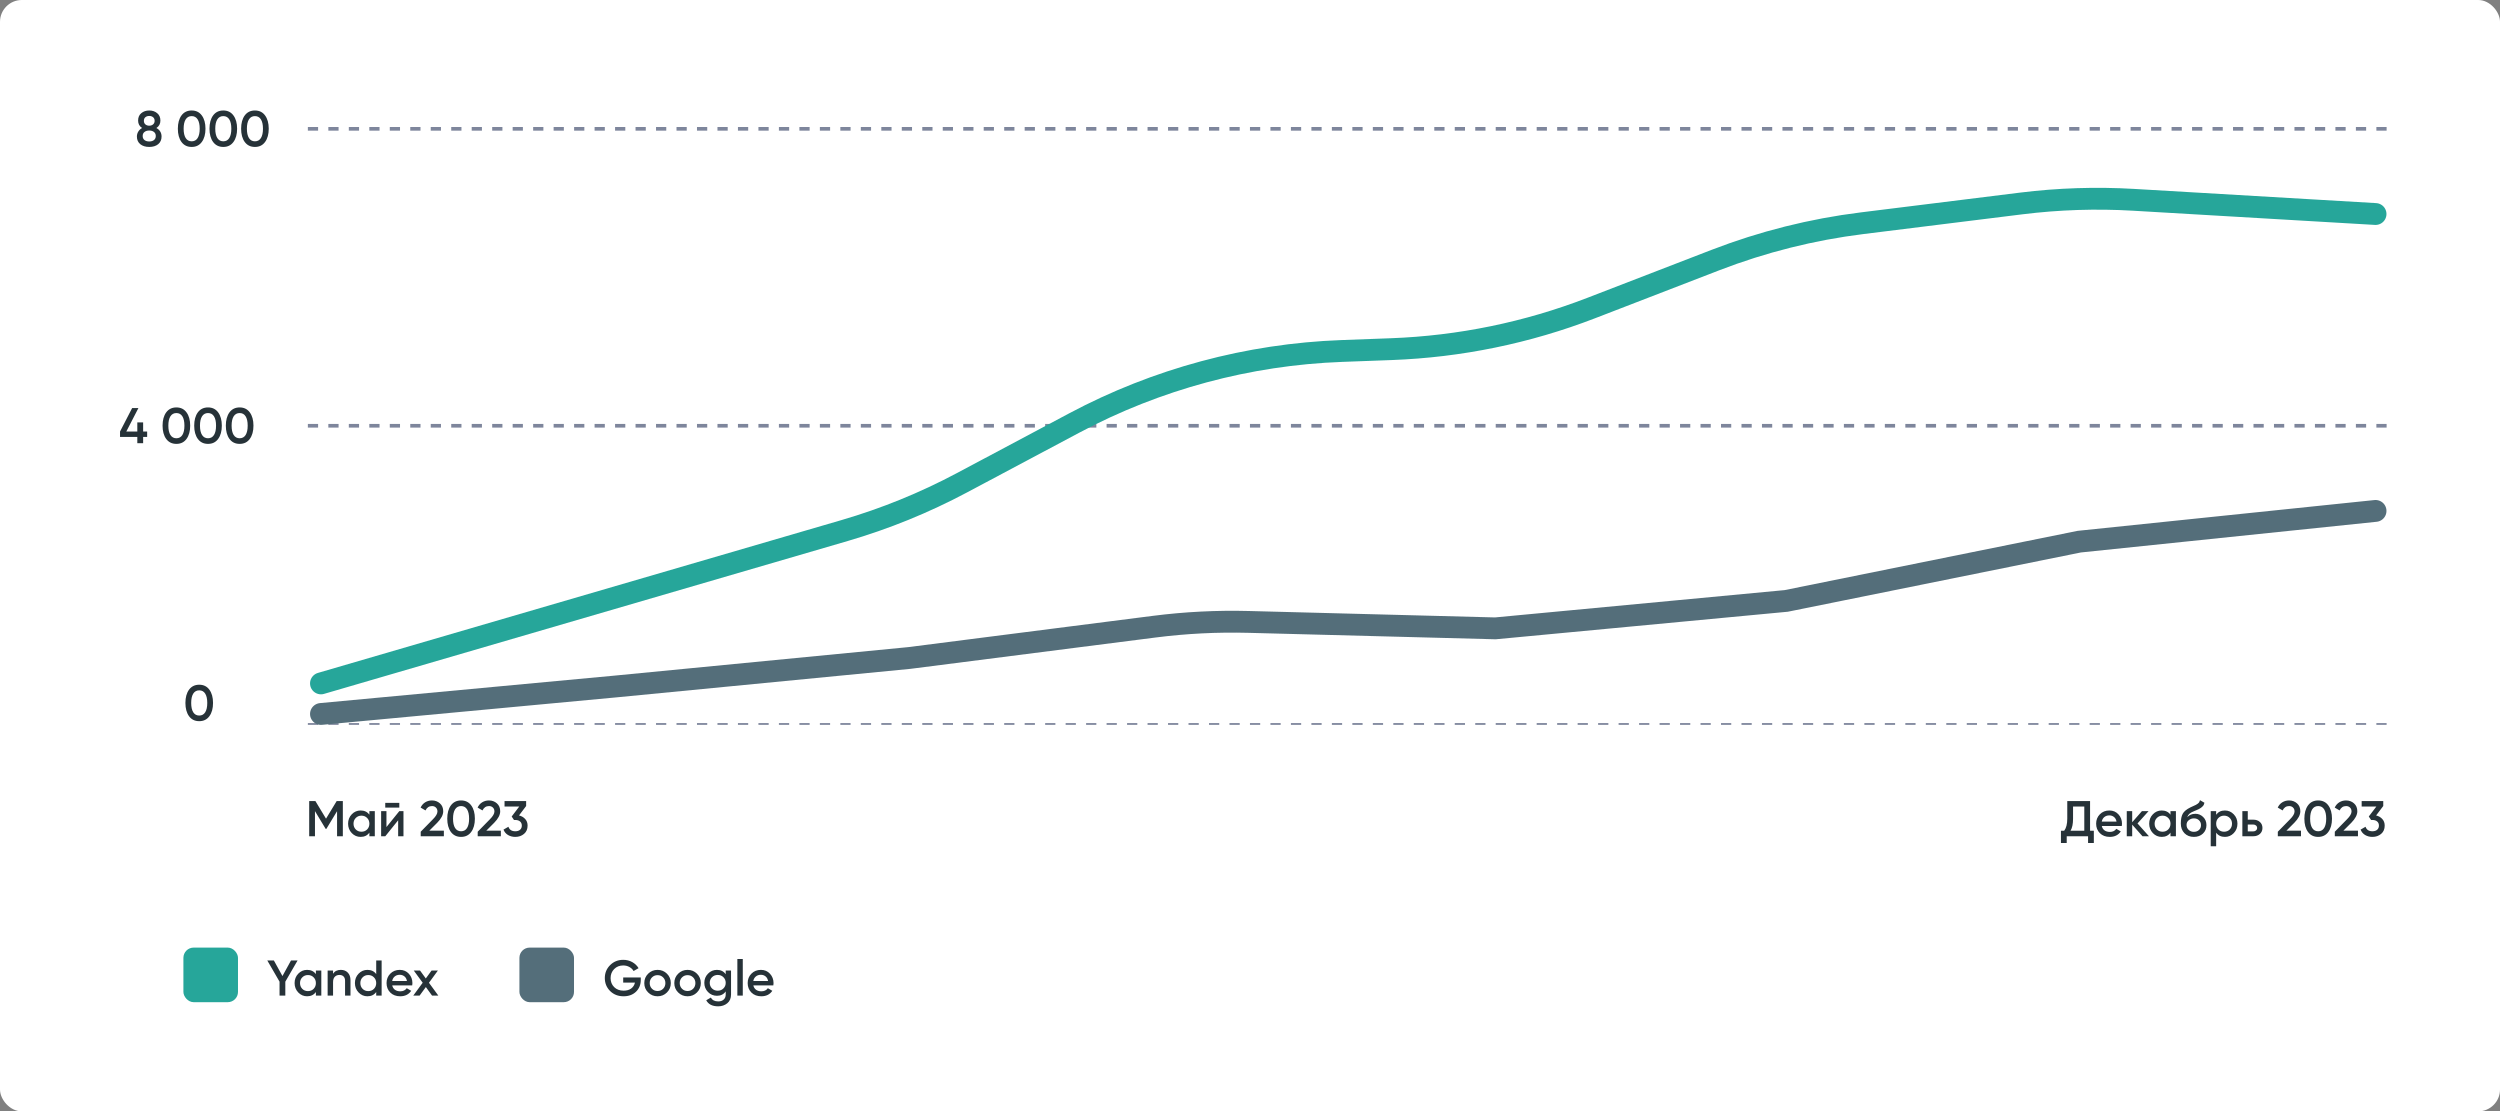 <?xml version="1.0" encoding="UTF-8"?> <svg xmlns="http://www.w3.org/2000/svg" width="1145" height="509" viewBox="0 0 1145 509" fill="none"><rect x="0" y="0" width="1145" height="509" fill="#808080" stroke="none"/><rect width="1145" height="509" rx="10" fill="white"></rect><rect x="84" y="434" width="25" height="25" rx="4.691" fill="#26A69A"></rect><path d="M136.289 439.9L130.677 449.606V456H128.032V449.606L122.42 439.9H125.433L129.366 447.03L133.276 439.9H136.289ZM144.677 444.5H147.161V456H144.677V454.344C143.742 455.647 142.4 456.299 140.652 456.299C139.073 456.299 137.723 455.716 136.604 454.551C135.485 453.37 134.925 451.937 134.925 450.25C134.925 448.548 135.485 447.114 136.604 445.949C137.723 444.784 139.073 444.201 140.652 444.201C142.4 444.201 143.742 444.845 144.677 446.133V444.5ZM138.444 452.895C139.134 453.585 140 453.93 141.043 453.93C142.086 453.93 142.952 453.585 143.642 452.895C144.332 452.19 144.677 451.308 144.677 450.25C144.677 449.192 144.332 448.318 143.642 447.628C142.952 446.923 142.086 446.57 141.043 446.57C140 446.57 139.134 446.923 138.444 447.628C137.754 448.318 137.409 449.192 137.409 450.25C137.409 451.308 137.754 452.19 138.444 452.895ZM156.105 444.201C157.424 444.201 158.489 444.623 159.302 445.466C160.115 446.309 160.521 447.467 160.521 448.939V456H158.037V449.192C158.037 448.333 157.807 447.674 157.347 447.214C156.887 446.754 156.258 446.524 155.461 446.524C154.587 446.524 153.882 446.8 153.345 447.352C152.808 447.889 152.54 448.717 152.54 449.836V456H150.056V444.5H152.54V445.972C153.291 444.791 154.48 444.201 156.105 444.201ZM172.304 439.9H174.788V456H172.304V454.344C171.368 455.647 170.027 456.299 168.279 456.299C166.699 456.299 165.35 455.716 164.231 454.551C163.111 453.37 162.552 451.937 162.552 450.25C162.552 448.548 163.111 447.114 164.231 445.949C165.35 444.784 166.699 444.201 168.279 444.201C170.027 444.201 171.368 444.845 172.304 446.133V439.9ZM166.071 452.895C166.761 453.585 167.627 453.93 168.67 453.93C169.712 453.93 170.579 453.585 171.269 452.895C171.959 452.19 172.304 451.308 172.304 450.25C172.304 449.192 171.959 448.318 171.269 447.628C170.579 446.923 169.712 446.57 168.67 446.57C167.627 446.57 166.761 446.923 166.071 447.628C165.381 448.318 165.036 449.192 165.036 450.25C165.036 451.308 165.381 452.19 166.071 452.895ZM179.638 451.308C179.822 452.182 180.244 452.857 180.903 453.332C181.562 453.792 182.367 454.022 183.318 454.022C184.637 454.022 185.626 453.547 186.285 452.596L188.332 453.792C187.197 455.463 185.518 456.299 183.295 456.299C181.424 456.299 179.914 455.732 178.764 454.597C177.614 453.447 177.039 451.998 177.039 450.25C177.039 448.533 177.606 447.099 178.741 445.949C179.876 444.784 181.332 444.201 183.111 444.201C184.798 444.201 186.178 444.791 187.251 445.972C188.34 447.153 188.884 448.586 188.884 450.273C188.884 450.534 188.853 450.879 188.792 451.308H179.638ZM179.615 449.284H186.377C186.208 448.349 185.817 447.643 185.204 447.168C184.606 446.693 183.901 446.455 183.088 446.455C182.168 446.455 181.401 446.708 180.788 447.214C180.175 447.72 179.784 448.41 179.615 449.284ZM200.767 456H197.892L195.04 452.067L192.165 456H189.267L193.591 450.089L189.497 444.5H192.372L195.017 448.134L197.662 444.5H200.56L196.466 450.112L200.767 456Z" fill="#263238"></path><rect x="237.895" y="434" width="25" height="25" rx="4.691" fill="#546E7A"></rect><path d="M293.474 447.674V448.778C293.474 450.986 292.745 452.795 291.289 454.206C289.832 455.601 287.931 456.299 285.585 456.299C283.101 456.299 281.046 455.494 279.421 453.884C277.811 452.274 277.006 450.296 277.006 447.95C277.006 445.619 277.811 443.649 279.421 442.039C281.046 440.414 283.055 439.601 285.447 439.601C286.949 439.601 288.322 439.946 289.564 440.636C290.806 441.326 291.772 442.254 292.462 443.419L290.185 444.73C289.755 443.963 289.119 443.35 288.276 442.89C287.432 442.415 286.489 442.177 285.447 442.177C283.76 442.177 282.372 442.729 281.284 443.833C280.195 444.937 279.651 446.317 279.651 447.973C279.651 449.629 280.195 451.001 281.284 452.09C282.388 453.179 283.829 453.723 285.608 453.723C287.034 453.723 288.191 453.393 289.081 452.734C289.985 452.059 290.56 451.162 290.806 450.043H285.424V447.674H293.474ZM301.159 456.299C299.472 456.299 298.038 455.716 296.858 454.551C295.677 453.386 295.087 451.952 295.087 450.25C295.087 448.548 295.677 447.114 296.858 445.949C298.038 444.784 299.472 444.201 301.159 444.201C302.861 444.201 304.294 444.784 305.46 445.949C306.64 447.114 307.231 448.548 307.231 450.25C307.231 451.952 306.64 453.386 305.46 454.551C304.294 455.716 302.861 456.299 301.159 456.299ZM298.606 452.849C299.296 453.539 300.147 453.884 301.159 453.884C302.171 453.884 303.022 453.539 303.712 452.849C304.402 452.159 304.747 451.293 304.747 450.25C304.747 449.207 304.402 448.341 303.712 447.651C303.022 446.961 302.171 446.616 301.159 446.616C300.147 446.616 299.296 446.961 298.606 447.651C297.916 448.341 297.571 449.207 297.571 450.25C297.571 451.293 297.916 452.159 298.606 452.849ZM314.905 456.299C313.218 456.299 311.784 455.716 310.604 454.551C309.423 453.386 308.833 451.952 308.833 450.25C308.833 448.548 309.423 447.114 310.604 445.949C311.784 444.784 313.218 444.201 314.905 444.201C316.607 444.201 318.04 444.784 319.206 445.949C320.386 447.114 320.977 448.548 320.977 450.25C320.977 451.952 320.386 453.386 319.206 454.551C318.04 455.716 316.607 456.299 314.905 456.299ZM312.352 452.849C313.042 453.539 313.893 453.884 314.905 453.884C315.917 453.884 316.768 453.539 317.458 452.849C318.148 452.159 318.493 451.293 318.493 450.25C318.493 449.207 318.148 448.341 317.458 447.651C316.768 446.961 315.917 446.616 314.905 446.616C313.893 446.616 313.042 446.961 312.352 447.651C311.662 448.341 311.317 449.207 311.317 450.25C311.317 451.293 311.662 452.159 312.352 452.849ZM332.377 444.5H334.815V455.471C334.815 457.219 334.24 458.561 333.09 459.496C331.94 460.431 330.545 460.899 328.904 460.899C326.251 460.899 324.434 459.971 323.453 458.116L325.592 456.874C326.19 458.055 327.309 458.645 328.95 458.645C330.023 458.645 330.859 458.361 331.457 457.794C332.07 457.242 332.377 456.468 332.377 455.471V454.068C331.442 455.402 330.108 456.069 328.375 456.069C326.75 456.069 325.377 455.494 324.258 454.344C323.139 453.179 322.579 451.776 322.579 450.135C322.579 448.494 323.139 447.099 324.258 445.949C325.377 444.784 326.75 444.201 328.375 444.201C330.108 444.201 331.442 444.868 332.377 446.202V444.5ZM326.098 452.711C326.803 453.401 327.677 453.746 328.72 453.746C329.763 453.746 330.629 453.401 331.319 452.711C332.024 452.021 332.377 451.162 332.377 450.135C332.377 449.108 332.024 448.249 331.319 447.559C330.629 446.869 329.763 446.524 328.72 446.524C327.677 446.524 326.803 446.869 326.098 447.559C325.408 448.249 325.063 449.108 325.063 450.135C325.063 451.162 325.408 452.021 326.098 452.711ZM337.71 456V439.21H340.194V456H337.71ZM345.033 451.308C345.217 452.182 345.639 452.857 346.298 453.332C346.958 453.792 347.763 454.022 348.713 454.022C350.032 454.022 351.021 453.547 351.68 452.596L353.727 453.792C352.593 455.463 350.914 456.299 348.69 456.299C346.82 456.299 345.309 455.732 344.159 454.597C343.009 453.447 342.434 451.998 342.434 450.25C342.434 448.533 343.002 447.099 344.136 445.949C345.271 444.784 346.728 444.201 348.506 444.201C350.193 444.201 351.573 444.791 352.646 445.972C353.735 447.153 354.279 448.586 354.279 450.273C354.279 450.534 354.249 450.879 354.187 451.308H345.033ZM345.01 449.284H351.772C351.604 448.349 351.213 447.643 350.599 447.168C350.001 446.693 349.296 446.455 348.483 446.455C347.563 446.455 346.797 446.708 346.183 447.214C345.57 447.72 345.179 448.41 345.01 449.284Z" fill="#263238"></path><g clip-path="url(#clip0_4517_25)"><path d="M95.891 328.022C94.787 329.54 93.238 330.299 91.245 330.299C89.252 330.299 87.695 329.54 86.576 328.022C85.472 326.504 84.92 324.48 84.92 321.95C84.92 319.42 85.472 317.396 86.576 315.878C87.695 314.36 89.252 313.601 91.245 313.601C93.238 313.601 94.787 314.36 95.891 315.878C97.01 317.396 97.57 319.42 97.57 321.95C97.57 324.48 97.01 326.504 95.891 328.022ZM91.245 327.723C92.441 327.723 93.353 327.225 93.982 326.228C94.611 325.231 94.925 323.805 94.925 321.95C94.925 320.095 94.611 318.669 93.982 317.672C93.353 316.675 92.441 316.177 91.245 316.177C90.064 316.177 89.152 316.675 88.508 317.672C87.879 318.669 87.565 320.095 87.565 321.95C87.565 323.805 87.879 325.231 88.508 326.228C89.152 327.225 90.064 327.723 91.245 327.723Z" fill="#263238"></path><path d="M67.395 197.641V200.102H65.555V203H62.887V200.102H54.975V197.641L60.518 186.9H63.393L57.85 197.641H62.887V193.455H65.555V197.641H67.395ZM85.429 201.022C84.325 202.54 82.776 203.299 80.783 203.299C78.79 203.299 77.233 202.54 76.114 201.022C75.01 199.504 74.458 197.48 74.458 194.95C74.458 192.42 75.01 190.396 76.114 188.878C77.233 187.36 78.79 186.601 80.783 186.601C82.776 186.601 84.325 187.36 85.429 188.878C86.548 190.396 87.108 192.42 87.108 194.95C87.108 197.48 86.548 199.504 85.429 201.022ZM80.783 200.723C81.979 200.723 82.891 200.225 83.52 199.228C84.149 198.231 84.463 196.805 84.463 194.95C84.463 193.095 84.149 191.669 83.52 190.672C82.891 189.675 81.979 189.177 80.783 189.177C79.602 189.177 78.69 189.675 78.046 190.672C77.417 191.669 77.103 193.095 77.103 194.95C77.103 196.805 77.417 198.231 78.046 199.228C78.69 200.225 79.602 200.723 80.783 200.723ZM99.916 201.022C98.812 202.54 97.264 203.299 95.27 203.299C93.277 203.299 91.721 202.54 90.601 201.022C89.497 199.504 88.945 197.48 88.945 194.95C88.945 192.42 89.497 190.396 90.601 188.878C91.721 187.36 93.277 186.601 95.27 186.601C97.264 186.601 98.812 187.36 99.916 188.878C101.036 190.396 101.595 192.42 101.595 194.95C101.595 197.48 101.036 199.504 99.916 201.022ZM95.27 200.723C96.466 200.723 97.379 200.225 98.007 199.228C98.636 198.231 98.95 196.805 98.95 194.95C98.95 193.095 98.636 191.669 98.007 190.672C97.379 189.675 96.466 189.177 95.27 189.177C94.09 189.177 93.177 189.675 92.533 190.672C91.905 191.669 91.59 193.095 91.59 194.95C91.59 196.805 91.905 198.231 92.533 199.228C93.177 200.225 94.09 200.723 95.27 200.723ZM114.404 201.022C113.3 202.54 111.751 203.299 109.758 203.299C107.764 203.299 106.208 202.54 105.089 201.022C103.985 199.504 103.433 197.48 103.433 194.95C103.433 192.42 103.985 190.396 105.089 188.878C106.208 187.36 107.764 186.601 109.758 186.601C111.751 186.601 113.3 187.36 114.404 188.878C115.523 190.396 116.083 192.42 116.083 194.95C116.083 197.48 115.523 199.504 114.404 201.022ZM109.758 200.723C110.954 200.723 111.866 200.225 112.495 199.228C113.123 198.231 113.438 196.805 113.438 194.95C113.438 193.095 113.123 191.669 112.495 190.672C111.866 189.675 110.954 189.177 109.758 189.177C108.577 189.177 107.665 189.675 107.021 190.672C106.392 191.669 106.078 193.095 106.078 194.95C106.078 196.805 106.392 198.231 107.021 199.228C107.665 200.225 108.577 200.723 109.758 200.723Z" fill="#263238"></path><path d="M71.624 58.628C73.204 59.502 73.993 60.805 73.993 62.538C73.993 64.01 73.48 65.175 72.453 66.034C71.425 66.877 70.061 67.299 68.359 67.299C66.656 67.299 65.284 66.877 64.242 66.034C63.214 65.175 62.7 64.01 62.7 62.538C62.7 61.71 62.907 60.959 63.322 60.284C63.736 59.594 64.318 59.042 65.07 58.628C63.858 57.831 63.252 56.696 63.252 55.224C63.252 53.752 63.743 52.617 64.725 51.82C65.706 51.007 66.917 50.601 68.359 50.601C69.784 50.601 70.988 51.007 71.969 51.82C72.966 52.617 73.465 53.752 73.465 55.224C73.465 56.696 72.851 57.831 71.624 58.628ZM68.359 53.108C67.638 53.108 67.047 53.3 66.588 53.683C66.127 54.066 65.897 54.618 65.897 55.339C65.897 56.029 66.127 56.573 66.588 56.972C67.063 57.371 67.653 57.57 68.359 57.57C69.049 57.57 69.631 57.371 70.106 56.972C70.582 56.573 70.82 56.029 70.82 55.339C70.82 54.618 70.582 54.066 70.106 53.683C69.647 53.3 69.064 53.108 68.359 53.108ZM68.359 64.792C69.248 64.792 69.969 64.577 70.52 64.148C71.073 63.703 71.349 63.082 71.349 62.285C71.349 61.488 71.073 60.874 70.52 60.445C69.969 60 69.248 59.778 68.359 59.778C67.454 59.778 66.725 60 66.174 60.445C65.621 60.874 65.346 61.488 65.346 62.285C65.346 63.082 65.621 63.703 66.174 64.148C66.725 64.577 67.454 64.792 68.359 64.792ZM92.429 65.022C91.325 66.54 89.776 67.299 87.783 67.299C85.79 67.299 84.233 66.54 83.114 65.022C82.01 63.504 81.458 61.48 81.458 58.95C81.458 56.42 82.01 54.396 83.114 52.878C84.233 51.36 85.79 50.601 87.783 50.601C89.776 50.601 91.325 51.36 92.429 52.878C93.548 54.396 94.108 56.42 94.108 58.95C94.108 61.48 93.548 63.504 92.429 65.022ZM87.783 64.723C88.979 64.723 89.891 64.225 90.52 63.228C91.149 62.231 91.463 60.805 91.463 58.95C91.463 57.095 91.149 55.669 90.52 54.672C89.891 53.675 88.979 53.177 87.783 53.177C86.602 53.177 85.69 53.675 85.046 54.672C84.417 55.669 84.103 57.095 84.103 58.95C84.103 60.805 84.417 62.231 85.046 63.228C85.69 64.225 86.602 64.723 87.783 64.723ZM106.916 65.022C105.812 66.54 104.264 67.299 102.27 67.299C100.277 67.299 98.721 66.54 97.601 65.022C96.497 63.504 95.945 61.48 95.945 58.95C95.945 56.42 96.497 54.396 97.601 52.878C98.721 51.36 100.277 50.601 102.27 50.601C104.264 50.601 105.812 51.36 106.916 52.878C108.036 54.396 108.595 56.42 108.595 58.95C108.595 61.48 108.036 63.504 106.916 65.022ZM102.27 64.723C103.466 64.723 104.379 64.225 105.007 63.228C105.636 62.231 105.95 60.805 105.95 58.95C105.95 57.095 105.636 55.669 105.007 54.672C104.379 53.675 103.466 53.177 102.27 53.177C101.09 53.177 100.177 53.675 99.533 54.672C98.905 55.669 98.59 57.095 98.59 58.95C98.59 60.805 98.905 62.231 99.533 63.228C100.177 64.225 101.09 64.723 102.27 64.723ZM121.404 65.022C120.3 66.54 118.751 67.299 116.758 67.299C114.764 67.299 113.208 66.54 112.089 65.022C110.985 63.504 110.433 61.48 110.433 58.95C110.433 56.42 110.985 54.396 112.089 52.878C113.208 51.36 114.764 50.601 116.758 50.601C118.751 50.601 120.3 51.36 121.404 52.878C122.523 54.396 123.083 56.42 123.083 58.95C123.083 61.48 122.523 63.504 121.404 65.022ZM116.758 64.723C117.954 64.723 118.866 64.225 119.495 63.228C120.123 62.231 120.438 60.805 120.438 58.95C120.438 57.095 120.123 55.669 119.495 54.672C118.866 53.675 117.954 53.177 116.758 53.177C115.577 53.177 114.665 53.675 114.021 54.672C113.392 55.669 113.078 57.095 113.078 58.95C113.078 60.805 113.392 62.231 114.021 63.228C114.665 64.225 115.577 64.723 116.758 64.723Z" fill="#263238"></path></g><g clip-path="url(#clip1_4517_25)"><path d="M141 332C141.734 332 777.306 332 1095 332" stroke="#7E869C" stroke-width="1.663" stroke-dasharray="4.69 4.69"></path><path d="M141 195C141.734 195 777.306 195 1095 195" stroke="#7E869C" stroke-width="1.663" stroke-dasharray="4.69 4.69"></path><path d="M141 59C141.734 59 777.306 59 1095 59" stroke="#7E869C" stroke-width="1.663" stroke-dasharray="4.69 4.69"></path><path d="M147 313L386.846 242.985C405.433 237.559 423.414 230.24 440.507 221.143L491.995 193.739C529.798 173.618 571.676 162.339 614.471 160.752L637.267 159.907C668.587 158.746 699.496 152.39 728.733 141.099L785.726 119.089C807.312 110.752 829.839 105.095 852.802 102.243L925.734 93.186C942.801 91.066 960.025 90.507 977.193 91.515L1088 98.018" stroke="#26A69A" stroke-width="10" stroke-linecap="round"></path><path d="M147 327L281.711 314.432L416.421 301.362L528.594 287.025C542.94 285.191 557.406 284.46 571.864 284.838L684.855 287.789L818.085 275.222L952.303 248.076L1088 234" stroke="#546E7A" stroke-width="10" stroke-linecap="round"></path></g><path d="M157.02 366.9V383H154.375V371.523L149.476 379.619H149.154L144.255 371.5V383H141.61V366.9H144.462L149.315 374.95L154.191 366.9H157.02ZM169.177 371.5H171.661V383H169.177V381.344C168.242 382.647 166.9 383.299 165.152 383.299C163.573 383.299 162.223 382.716 161.104 381.551C159.985 380.37 159.425 378.937 159.425 377.25C159.425 375.548 159.985 374.114 161.104 372.949C162.223 371.784 163.573 371.201 165.152 371.201C166.9 371.201 168.242 371.845 169.177 373.133V371.5ZM162.944 379.895C163.634 380.585 164.5 380.93 165.543 380.93C166.586 380.93 167.452 380.585 168.142 379.895C168.832 379.19 169.177 378.308 169.177 377.25C169.177 376.192 168.832 375.318 168.142 374.628C167.452 373.923 166.586 373.57 165.543 373.57C164.5 373.57 163.634 373.923 162.944 374.628C162.254 375.318 161.909 376.192 161.909 377.25C161.909 378.308 162.254 379.19 162.944 379.895ZM176.442 369.89V367.728H182.882V369.89H176.442ZM182.882 371.5H184.791V383H182.353V375.686L176.465 383H174.556V371.5H176.994V378.791L182.882 371.5ZM192.688 383V380.93L198.3 375.203C199.664 373.838 200.347 372.658 200.347 371.661C200.347 370.879 200.109 370.273 199.634 369.844C199.174 369.399 198.583 369.177 197.863 369.177C196.513 369.177 195.517 369.844 194.873 371.178L192.642 369.867C193.148 368.794 193.861 367.981 194.781 367.429C195.701 366.877 196.72 366.601 197.84 366.601C199.25 366.601 200.462 367.046 201.474 367.935C202.486 368.824 202.992 370.036 202.992 371.569C202.992 373.21 202.079 374.958 200.255 376.813L196.621 380.447H203.291V383H192.688ZM215.815 381.022C214.711 382.54 213.162 383.299 211.169 383.299C209.175 383.299 207.619 382.54 206.5 381.022C205.396 379.504 204.844 377.48 204.844 374.95C204.844 372.42 205.396 370.396 206.5 368.878C207.619 367.36 209.175 366.601 211.169 366.601C213.162 366.601 214.711 367.36 215.815 368.878C216.934 370.396 217.494 372.42 217.494 374.95C217.494 377.48 216.934 379.504 215.815 381.022ZM211.169 380.723C212.365 380.723 213.277 380.225 213.906 379.228C214.534 378.231 214.849 376.805 214.849 374.95C214.849 373.095 214.534 371.669 213.906 370.672C213.277 369.675 212.365 369.177 211.169 369.177C209.988 369.177 209.076 369.675 208.432 370.672C207.803 371.669 207.489 373.095 207.489 374.95C207.489 376.805 207.803 378.231 208.432 379.228C209.076 380.225 209.988 380.723 211.169 380.723ZM218.787 383V380.93L224.399 375.203C225.764 373.838 226.446 372.658 226.446 371.661C226.446 370.879 226.209 370.273 225.733 369.844C225.273 369.399 224.683 369.177 223.962 369.177C222.613 369.177 221.616 369.844 220.972 371.178L218.741 369.867C219.247 368.794 219.96 367.981 220.88 367.429C221.8 366.877 222.82 366.601 223.939 366.601C225.35 366.601 226.561 367.046 227.573 367.935C228.585 368.824 229.091 370.036 229.091 371.569C229.091 373.21 228.179 374.958 226.354 376.813L222.72 380.447H229.39V383H218.787ZM237.705 373.478C238.871 373.754 239.814 374.298 240.534 375.111C241.27 375.908 241.638 376.913 241.638 378.124C241.638 379.734 241.094 380.999 240.005 381.919C238.917 382.839 237.583 383.299 236.003 383.299C234.777 383.299 233.673 383.015 232.691 382.448C231.725 381.881 231.028 381.053 230.598 379.964L232.852 378.653C233.328 380.033 234.378 380.723 236.003 380.723C236.923 380.723 237.652 380.493 238.188 380.033C238.725 379.558 238.993 378.921 238.993 378.124C238.993 377.327 238.725 376.698 238.188 376.238C237.652 375.778 236.923 375.548 236.003 375.548H235.405L234.347 373.961L237.82 369.384H231.081V366.9H240.971V369.154L237.705 373.478Z" fill="#263238"></path><path d="M957.252 380.47H958.977V386.082H956.332V383H946.557V386.082H943.912V380.47H945.407C946.343 379.243 946.81 377.396 946.81 374.927V366.9H957.252V380.47ZM948.305 380.47H954.607V369.384H949.455V374.973C949.455 377.365 949.072 379.197 948.305 380.47ZM962.627 378.308C962.811 379.182 963.232 379.857 963.892 380.332C964.551 380.792 965.356 381.022 966.307 381.022C967.625 381.022 968.614 380.547 969.274 379.596L971.321 380.792C970.186 382.463 968.507 383.299 966.284 383.299C964.413 383.299 962.903 382.732 961.753 381.597C960.603 380.447 960.028 378.998 960.028 377.25C960.028 375.533 960.595 374.099 961.73 372.949C962.864 371.784 964.321 371.201 966.1 371.201C967.786 371.201 969.166 371.791 970.24 372.972C971.328 374.153 971.873 375.586 971.873 377.273C971.873 377.534 971.842 377.879 971.781 378.308H962.627ZM962.604 376.284H969.366C969.197 375.349 968.806 374.643 968.193 374.168C967.595 373.693 966.889 373.455 966.077 373.455C965.157 373.455 964.39 373.708 963.777 374.214C963.163 374.72 962.772 375.41 962.604 376.284ZM984.224 383H981.257L976.542 377.687V383H974.058V371.5H976.542V376.583L981.004 371.5H984.04L978.98 377.135L984.224 383ZM994.082 371.5H996.566V383H994.082V381.344C993.147 382.647 991.805 383.299 990.057 383.299C988.478 383.299 987.129 382.716 986.009 381.551C984.89 380.37 984.33 378.937 984.33 377.25C984.33 375.548 984.89 374.114 986.009 372.949C987.129 371.784 988.478 371.201 990.057 371.201C991.805 371.201 993.147 371.845 994.082 373.133V371.5ZM987.849 379.895C988.539 380.585 989.406 380.93 990.448 380.93C991.491 380.93 992.357 380.585 993.047 379.895C993.737 379.19 994.082 378.308 994.082 377.25C994.082 376.192 993.737 375.318 993.047 374.628C992.357 373.923 991.491 373.57 990.448 373.57C989.406 373.57 988.539 373.923 987.849 374.628C987.159 375.318 986.814 376.192 986.814 377.25C986.814 378.308 987.159 379.19 987.849 379.895ZM1004.8 383.299C1003.03 383.299 1001.59 382.732 1000.47 381.597C999.37 380.447 998.818 378.983 998.818 377.204C998.818 375.257 999.109 373.754 999.692 372.696C1000.27 371.623 1001.46 370.649 1003.23 369.775C1003.53 369.637 1003.95 369.438 1004.52 369.177C1005.1 368.916 1005.5 368.732 1005.72 368.625C1005.93 368.502 1006.2 368.334 1006.52 368.119C1006.84 367.889 1007.08 367.651 1007.24 367.406C1007.39 367.145 1007.51 366.839 1007.6 366.486L1009.63 367.659C1009.57 367.996 1009.47 368.311 1009.33 368.602C1009.19 368.878 1008.99 369.139 1008.73 369.384C1008.47 369.629 1008.24 369.829 1008.04 369.982C1007.86 370.135 1007.54 370.319 1007.1 370.534C1006.65 370.749 1006.32 370.902 1006.11 370.994C1005.91 371.086 1005.53 371.247 1004.96 371.477C1003.95 371.876 1003.2 372.29 1002.73 372.719C1002.27 373.133 1001.95 373.654 1001.76 374.283C1002.68 373.24 1003.93 372.719 1005.51 372.719C1006.86 372.719 1008.03 373.202 1009.03 374.168C1010.04 375.134 1010.55 376.384 1010.55 377.917C1010.55 379.481 1010.01 380.769 1008.94 381.781C1007.88 382.793 1006.5 383.299 1004.8 383.299ZM1004.77 380.976C1005.74 380.976 1006.53 380.692 1007.14 380.125C1007.76 379.542 1008.06 378.806 1008.06 377.917C1008.06 377.012 1007.76 376.269 1007.14 375.686C1006.55 375.103 1005.76 374.812 1004.8 374.812C1003.94 374.812 1003.16 375.088 1002.47 375.64C1001.78 376.177 1001.44 376.897 1001.44 377.802C1001.44 378.722 1001.76 379.481 1002.41 380.079C1003.05 380.677 1003.84 380.976 1004.77 380.976ZM1019.02 371.201C1020.6 371.201 1021.95 371.791 1023.07 372.972C1024.19 374.137 1024.75 375.563 1024.75 377.25C1024.75 378.952 1024.19 380.386 1023.07 381.551C1021.95 382.716 1020.6 383.299 1019.02 383.299C1017.27 383.299 1015.93 382.655 1015 381.367V387.6H1012.51V371.5H1015V373.156C1015.93 371.853 1017.27 371.201 1019.02 371.201ZM1016.03 379.895C1016.72 380.585 1017.59 380.93 1018.63 380.93C1019.67 380.93 1020.54 380.585 1021.23 379.895C1021.92 379.19 1022.26 378.308 1022.26 377.25C1022.26 376.192 1021.92 375.318 1021.23 374.628C1020.54 373.923 1019.67 373.57 1018.63 373.57C1017.59 373.57 1016.72 373.923 1016.03 374.628C1015.34 375.318 1015 376.192 1015 377.25C1015 378.308 1015.34 379.19 1016.03 379.895ZM1032.01 375.41C1033.24 375.41 1034.24 375.763 1035.03 376.468C1035.81 377.158 1036.2 378.07 1036.2 379.205C1036.2 380.324 1035.81 381.237 1035.03 381.942C1034.24 382.647 1033.24 383 1032.01 383H1027V371.5H1029.48V375.41H1032.01ZM1032.04 380.769C1032.53 380.769 1032.93 380.623 1033.25 380.332C1033.59 380.041 1033.76 379.665 1033.76 379.205C1033.76 378.73 1033.59 378.354 1033.25 378.078C1032.93 377.787 1032.53 377.641 1032.04 377.641H1029.48V380.769H1032.04ZM1043.24 383V380.93L1048.86 375.203C1050.22 373.838 1050.9 372.658 1050.9 371.661C1050.9 370.879 1050.66 370.273 1050.19 369.844C1049.73 369.399 1049.14 369.177 1048.42 369.177C1047.07 369.177 1046.07 369.844 1045.43 371.178L1043.2 369.867C1043.7 368.794 1044.42 367.981 1045.34 367.429C1046.26 366.877 1047.28 366.601 1048.4 366.601C1049.81 366.601 1051.02 367.046 1052.03 367.935C1053.04 368.824 1053.55 370.036 1053.55 371.569C1053.55 373.21 1052.63 374.958 1050.81 376.813L1047.18 380.447H1053.85V383H1043.24ZM1066.37 381.022C1065.27 382.54 1063.72 383.299 1061.72 383.299C1059.73 383.299 1058.17 382.54 1057.06 381.022C1055.95 379.504 1055.4 377.48 1055.4 374.95C1055.4 372.42 1055.95 370.396 1057.06 368.878C1058.17 367.36 1059.73 366.601 1061.72 366.601C1063.72 366.601 1065.27 367.36 1066.37 368.878C1067.49 370.396 1068.05 372.42 1068.05 374.95C1068.05 377.48 1067.49 379.504 1066.37 381.022ZM1061.72 380.723C1062.92 380.723 1063.83 380.225 1064.46 379.228C1065.09 378.231 1065.4 376.805 1065.4 374.95C1065.4 373.095 1065.09 371.669 1064.46 370.672C1063.83 369.675 1062.92 369.177 1061.72 369.177C1060.54 369.177 1059.63 369.675 1058.99 370.672C1058.36 371.669 1058.04 373.095 1058.04 374.95C1058.04 376.805 1058.36 378.231 1058.99 379.228C1059.63 380.225 1060.54 380.723 1061.72 380.723ZM1069.34 383V380.93L1074.95 375.203C1076.32 373.838 1077 372.658 1077 371.661C1077 370.879 1076.76 370.273 1076.29 369.844C1075.83 369.399 1075.24 369.177 1074.52 369.177C1073.17 369.177 1072.17 369.844 1071.53 371.178L1069.3 369.867C1069.8 368.794 1070.52 367.981 1071.44 367.429C1072.36 366.877 1073.38 366.601 1074.49 366.601C1075.91 366.601 1077.12 367.046 1078.13 367.935C1079.14 368.824 1079.65 370.036 1079.65 371.569C1079.65 373.21 1078.73 374.958 1076.91 376.813L1073.28 380.447H1079.95V383H1069.34ZM1088.26 373.478C1089.43 373.754 1090.37 374.298 1091.09 375.111C1091.83 375.908 1092.19 376.913 1092.19 378.124C1092.19 379.734 1091.65 380.999 1090.56 381.919C1089.47 382.839 1088.14 383.299 1086.56 383.299C1085.33 383.299 1084.23 383.015 1083.25 382.448C1082.28 381.881 1081.58 381.053 1081.15 379.964L1083.41 378.653C1083.88 380.033 1084.93 380.723 1086.56 380.723C1087.48 380.723 1088.21 380.493 1088.74 380.033C1089.28 379.558 1089.55 378.921 1089.55 378.124C1089.55 377.327 1089.28 376.698 1088.74 376.238C1088.21 375.778 1087.48 375.548 1086.56 375.548H1085.96L1084.9 373.961L1088.38 369.384H1081.64V366.9H1091.53V369.154L1088.26 373.478Z" fill="#263238"></path><defs><clipPath id="clip0_4517_25"><rect width="129" height="281" fill="white" transform="translate(12 50)"></rect></clipPath><clipPath id="clip1_4517_25"><rect width="954" height="274" fill="white" transform="translate(141 58)"></rect></clipPath></defs></svg> 